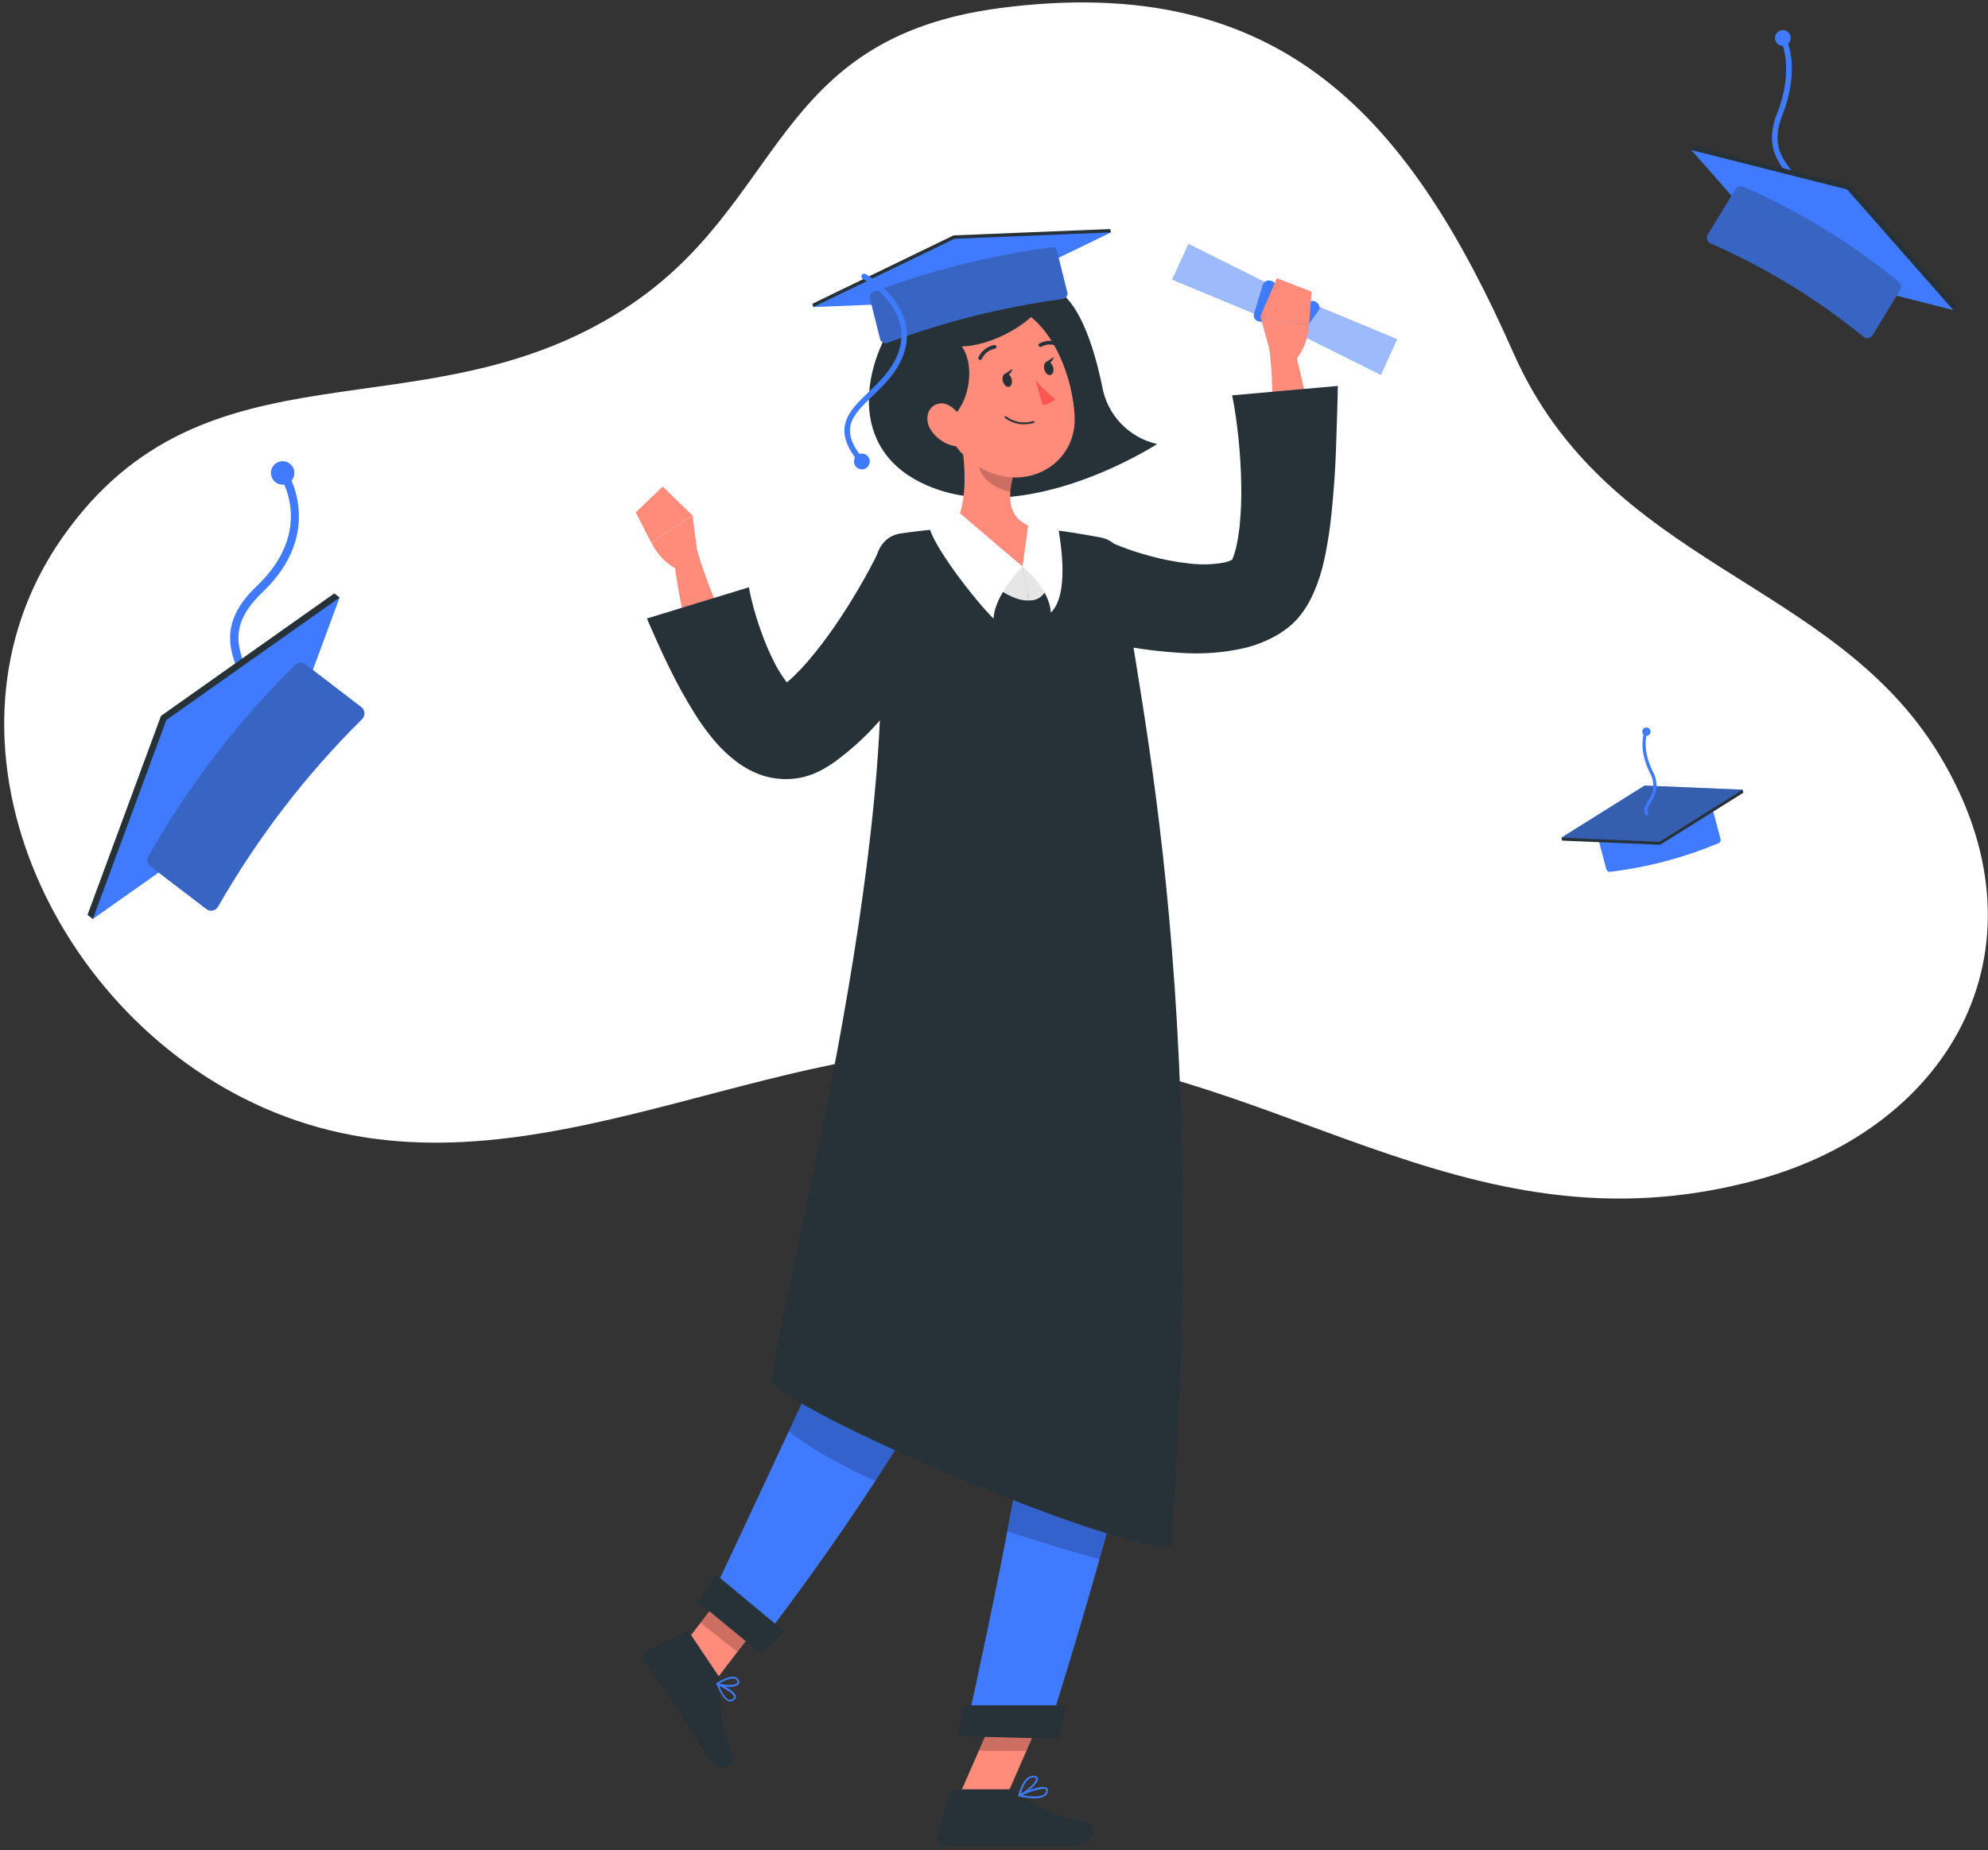<?xml version="1.0" encoding="UTF-8"?>
<svg width="376px" height="350px" viewBox="0 0 376 350" version="1.1" xmlns="http://www.w3.org/2000/svg" xmlns:xlink="http://www.w3.org/1999/xlink">
    <rect x="0" y="0" width="376" height="350" fill="#333333" stroke="none"/>
    <title>graduation-custom</title>
    <g id="Page-1" stroke="none" stroke-width="1" fill="none" fill-rule="evenodd">
        <g id="graduation-custom" transform="translate(188, 175) scale(-1, 1) translate(-188, -175) " fill-rule="nonzero">
            <g id="freepik--background-simple--inject-1" fill="#FFFFFF">
                <path d="M89.74,66.81 C109.2,22.81 133.22,-5.45 186.74,1.51 C230.42,7.19 227.38,38.82 258.02,58.51 C296.08,82.99 337.08,62.74 364.31,101.84 C390.59,139.58 366.26,193.29 324.07,210.44 C278.98,228.76 234.24,197.18 188.91,198.32 C135.76,199.67 99.7,238.32 43.91,223.27 C6.45,213.2 -12.6,178.58 9.31,142.64 C29.48,109.51 71.89,107.18 89.74,66.81 Z" id="Path"></path>
            </g>
            <g id="freepik--Hats--inject-1" transform="translate(6, 5)">
                <path d="M30.67,31.88 C30.466,31.881 30.279,31.764 30.19,31.58 C29.33,29.79 30.37,28.38 31.46,26.88 C33.03,24.73 34.98,22.06 32.92,16.88 C29.28,7.6 32.19,2.2 32.32,1.98 C32.474,1.75 32.78,1.678 33.021,1.814 C33.261,1.951 33.357,2.249 33.24,2.5 C33.24,2.55 30.46,7.71 33.91,16.5 C36.18,22.27 33.91,25.32 32.31,27.5 C31.16,29.08 30.59,29.96 31.14,31.12 C31.202,31.247 31.21,31.394 31.163,31.527 C31.116,31.66 31.018,31.769 30.89,31.83 C30.821,31.861 30.746,31.878 30.67,31.88 L30.67,31.88 Z" id="Path" fill="#407BFF"></path>
                <path d="M32.81,3.68 C32.206,3.684 31.659,3.323 31.425,2.765 C31.192,2.207 31.319,1.564 31.746,1.136 C32.174,0.709 32.817,0.582 33.375,0.815 C33.933,1.049 34.294,1.596 34.29,2.2 C34.285,3.015 33.625,3.675 32.81,3.68 Z M32.81,1.77 C32.643,1.744 32.476,1.819 32.384,1.961 C32.292,2.104 32.292,2.286 32.384,2.429 C32.476,2.571 32.643,2.646 32.81,2.62 C33.02,2.588 33.175,2.407 33.175,2.195 C33.175,1.983 33.02,1.802 32.81,1.77 L32.81,1.77 Z" id="Shape" fill="#407BFF"></path>
                <polygon id="Path" fill="#263238" points="49.61 22.56 50.11 23.39 0.56 53.66 0.06 52.83 20.14 30.01"></polygon>
                <polygon id="Path" fill="#407BFF" points="50.11 23.39 30.03 46.21 0.56 53.66 20.64 30.84"></polygon>
                <path d="M46.43,41.05 C36.056,45.593 26.348,51.524 17.57,58.68 C17.324,58.897 16.996,58.997 16.67,58.955 C16.345,58.913 16.053,58.733 15.87,58.46 L10.57,49.78 C10.293,49.292 10.417,48.674 10.86,48.33 C19.792,41 29.696,34.942 40.29,30.33 C40.797,30.089 41.404,30.26 41.71,30.73 L47.01,39.41 C47.179,39.699 47.212,40.048 47.1,40.364 C46.988,40.68 46.743,40.931 46.43,41.05 Z" id="Path" fill="#407BFF"></path>
                <path d="M46.43,41.05 C36.056,45.593 26.348,51.524 17.57,58.68 C17.324,58.897 16.996,58.997 16.67,58.955 C16.345,58.913 16.053,58.733 15.87,58.46 L10.57,49.78 C10.293,49.292 10.417,48.674 10.86,48.33 C19.792,41 29.696,34.942 40.29,30.33 C40.797,30.089 41.404,30.26 41.71,30.73 L47.01,39.41 C47.179,39.699 47.212,40.048 47.1,40.364 C46.988,40.68 46.743,40.931 46.43,41.05 Z" id="Path" fill="#263238" opacity="0.3"></path>
                <path d="M324.39,128.34 C324.159,128.339 323.939,128.237 323.79,128.06 C321.93,125.86 322.79,123.48 323.69,120.97 C325.04,117.21 326.56,112.97 320.4,107.09 C308.22,95.51 315.77,84.09 315.85,84.03 C316.098,83.672 316.587,83.579 316.95,83.82 C317.309,84.072 317.402,84.564 317.16,84.93 C316.87,85.34 310.31,95.31 321.49,105.93 C328.41,112.5 326.54,117.7 325.18,121.5 C324.26,124.07 323.79,125.59 325,127.02 C325.137,127.181 325.203,127.39 325.184,127.601 C325.165,127.811 325.063,128.006 324.9,128.14 C324.761,128.269 324.579,128.34 324.39,128.34 Z" id="Path" fill="#407BFF"></path>
                <path d="M316.54,86.69 C315.387,86.689 314.427,85.806 314.33,84.657 C314.232,83.509 315.031,82.477 316.167,82.282 C317.303,82.087 318.399,82.794 318.69,83.91 L318.69,83.91 C318.994,85.097 318.284,86.307 317.1,86.62 C316.917,86.667 316.729,86.691 316.54,86.69 L316.54,86.69 Z M316.54,83.83 L316.38,83.83 C316.213,83.868 316.07,83.978 315.99,84.13 C315.901,84.273 315.876,84.447 315.92,84.61 C315.962,84.774 316.068,84.915 316.215,85.002 C316.361,85.088 316.536,85.113 316.7,85.07 C317.039,84.977 317.243,84.632 317.16,84.29 L317.16,84.29 C317.115,84.126 317.007,83.986 316.86,83.9 C316.762,83.848 316.651,83.824 316.54,83.83 L316.54,83.83 Z" id="Shape" fill="#407BFF"></path>
                <polygon id="Path" fill="#263238" points="353.45 168.08 352.44 168.86 305.77 108.04 306.78 107.26 339.55 130.43"></polygon>
                <polygon id="Path" fill="#407BFF" points="352.44 168.86 319.67 145.69 305.77 108.04 338.54 131.21"></polygon>
                <path d="M328.74,166.49 C321.323,153.512 312.179,141.6 301.56,131.08 C301.239,130.786 301.061,130.368 301.07,129.934 C301.08,129.499 301.277,129.089 301.61,128.81 L312.26,120.64 C312.859,120.208 313.685,120.28 314.2,120.81 C325.063,131.513 334.391,143.669 341.92,156.93 C342.307,157.565 342.167,158.389 341.59,158.86 L330.94,167 C330.589,167.253 330.146,167.342 329.724,167.244 C329.303,167.147 328.944,166.872 328.74,166.49 Z" id="Path" fill="#407BFF"></path>
                <path d="M328.74,166.49 C321.323,153.512 312.179,141.6 301.56,131.08 C301.239,130.786 301.061,130.368 301.07,129.934 C301.08,129.499 301.277,129.089 301.61,128.81 L312.26,120.64 C312.859,120.208 313.685,120.28 314.2,120.81 C325.063,131.513 334.391,143.669 341.92,156.93 C342.307,157.565 342.167,158.389 341.59,158.86 L330.94,167 C330.589,167.253 330.146,167.342 329.724,167.244 C329.303,167.147 328.944,166.872 328.74,166.49 Z" id="Path" fill="#263238" opacity="0.3"></path>
                <path d="M47.16,147.31 C53.557,149.968 60.285,151.744 67.16,152.59 C67.358,152.609 67.54,152.711 67.658,152.871 C67.776,153.032 67.821,153.235 67.78,153.43 L66.19,159.43 C66.094,159.76 65.77,159.969 65.43,159.92 C58.404,159.073 51.529,157.26 45,154.53 C44.677,154.408 44.497,154.065 44.58,153.73 L46.17,147.73 C46.227,147.529 46.372,147.364 46.564,147.283 C46.757,147.201 46.976,147.211 47.16,147.31 L47.16,147.31 Z" id="Path" fill="#407BFF"></path>
                <polygon id="Path" fill="#263238" points="40.26 144.96 40.42 144.39 74.68 153.46 74.53 154.03 55.99 154.81"></polygon>
                <polygon id="Path" fill="#407BFF" points="40.42 144.39 58.95 143.61 74.68 153.46 56.14 154.24"></polygon>
                <g id="Group" opacity="0.4" transform="translate(40, 143)" fill="#263238">
                    <polygon id="Path" points="0.42 1.39 18.95 0.61 34.68 10.46 16.14 11.24"></polygon>
                </g>
                <path d="M58.5,149.2 C58.454,149.215 58.406,149.215 58.36,149.2 C58.228,149.122 58.184,148.953 58.26,148.82 C58.6,148.23 58.34,147.74 57.79,146.82 C56.487,145.101 56.341,142.768 57.42,140.9 C59.63,136.39 58.42,133.56 58.42,133.53 C58.357,133.389 58.419,133.224 58.56,133.16 C58.627,133.127 58.705,133.123 58.776,133.149 C58.846,133.176 58.902,133.23 58.93,133.3 C58.99,133.42 60.3,136.4 57.98,141.15 C56.979,142.84 57.114,144.97 58.32,146.52 C58.84,147.36 59.32,148.15 58.79,149.06 C58.735,149.166 58.617,149.222 58.5,149.2 Z" id="Path" fill="#407BFF"></path>
                <path d="M58.61,134.2 L58.55,134.2 C58.341,134.179 58.147,134.079 58.01,133.92 C57.877,133.761 57.812,133.556 57.83,133.35 C57.843,133.141 57.94,132.946 58.1,132.81 C58.263,132.677 58.471,132.613 58.68,132.63 C58.887,132.642 59.079,132.74 59.21,132.9 C59.408,133.134 59.453,133.462 59.324,133.741 C59.195,134.02 58.917,134.199 58.61,134.2 L58.61,134.2 Z M58.61,133.2 C58.558,133.197 58.508,133.215 58.47,133.25 C58.421,133.285 58.392,133.34 58.39,133.4 C58.378,133.524 58.467,133.634 58.59,133.65 C58.651,133.656 58.712,133.636 58.759,133.597 C58.806,133.558 58.835,133.501 58.84,133.44 C58.846,133.317 58.753,133.211 58.63,133.2 L58.61,133.2 Z" id="Shape" fill="#407BFF"></path>
            </g>
            <g id="freepik--Character--inject-1" transform="translate(111, 43)">
                <path d="M69.77,11.16 C62.54,9.16 58.49,20.54 56.55,30.06 C55.614,35.478 51.505,39.797 46.14,41 C46.14,41 71.61,57.57 90.59,48.41 C105.87,41.03 100.99,23.58 94.11,15.55 C87.23,7.52 74.18,4.25 69.77,11.16 Z" id="Path" fill="#263238"></path>
                <polygon id="Path" fill="#FF8B7B" points="83.86 297.32 75.22 298.17 66.23 277.61 74.87 276.77"></polygon>
                <polygon id="Path" fill="#FF8B7B" points="138.63 271.98 131.66 277.5 118.99 260.99 125.97 255.47"></polygon>
                <path d="M128.92,274.34 L134.51,266 C134.706,265.698 135.094,265.587 135.42,265.74 L142.66,269.22 C143.022,269.411 143.285,269.747 143.384,270.144 C143.483,270.541 143.409,270.961 143.18,271.3 C141.18,274.17 140.07,275.46 137.61,279.13 C136.1,281.39 133.08,286.6 130.99,289.72 C128.9,292.84 125.71,290.93 126.3,289.45 C128.95,282.79 128.88,278.95 128.54,275.89 C128.481,275.345 128.616,274.796 128.92,274.34 L128.92,274.34 Z" id="Path" fill="#263238"></path>
                <path d="M74.07,295.5 L84.68,295.5 C85.073,295.508 85.414,295.772 85.52,296.15 L87.82,304.54 C87.934,304.941 87.851,305.373 87.597,305.704 C87.343,306.035 86.947,306.226 86.53,306.22 C82.79,306.22 81.02,306.22 76.36,306.22 L62.1,306.22 C58.22,306.22 57.41,302.31 59.02,301.95 C66.21,300.36 70.35,298.16 72.57,296.07 C72.979,295.695 73.516,295.491 74.07,295.5 Z" id="Path" fill="#263238"></path>
                <polygon id="Path" fill="#000000" opacity="0.2" points="66.24 277.62 70.87 288.21 79.88 288.21 74.88 276.77"></polygon>
                <polygon id="Path" fill="#000000" opacity="0.2" points="125.97 255.47 119 261 125.53 269.51 132.5 263.98"></polygon>
                <path d="M58,113.33 C58,113.33 41.24,166.27 46.19,205 C49.5,230.93 67,285.14 67,285.14 L82.43,284.75 C82.43,284.75 69.93,229.68 68.64,208.18 C66.43,171.41 84.64,113.27 84.64,113.27 L58,113.33 Z" id="Path" fill="#407BFF"></path>
                <polygon id="Path" fill="#263238" points="64.79 285.94 83.86 285.46 82.75 279.6 63.43 279.6"></polygon>
                <path d="M65.9,113.42 C65.9,113.42 68.25,171.25 81.14,203.79 C91.54,230.08 121.95,268.79 121.95,268.79 L131.24,260.7 C131.24,260.7 111.94,219.76 104.04,202.22 C84.66,159.22 105.96,129.4 94.29,113.22 L65.9,113.42 Z" id="Path" fill="#407BFF"></path>
                <polygon id="Path" fill="#263238" points="120.99 269.91 132.92 260.09 129.68 254.8 116.62 265.67"></polygon>
                <path d="M126.82,278.9 C126.538,278.869 126.275,278.746 126.07,278.55 C125.874,278.396 125.778,278.146 125.82,277.9 C126.01,276.79 128.96,275.52 129.29,275.38 C129.347,275.341 129.423,275.341 129.48,275.38 C129.519,275.437 129.519,275.513 129.48,275.57 C129.06,276.68 128.21,278.57 127.12,278.84 C127.023,278.874 126.922,278.895 126.82,278.9 L126.82,278.9 Z M129.04,275.9 C128.04,276.37 126.28,277.31 126.17,277.99 C126.154,278.114 126.208,278.237 126.31,278.31 C126.501,278.529 126.797,278.625 127.08,278.56 C127.7,278.38 128.42,277.4 129,275.87 L129.04,275.9 Z" id="Shape" fill="#407BFF"></path>
                <path d="M126.62,276.11 C126.168,276.115 125.727,275.967 125.37,275.69 C125.142,275.451 125.109,275.086 125.29,274.81 C125.431,274.525 125.691,274.316 126,274.24 C127.24,273.92 129.37,275.33 129.46,275.39 C129.509,275.429 129.539,275.487 129.54,275.55 C129.532,275.613 129.495,275.669 129.44,275.7 C128.543,276.049 127.579,276.189 126.62,276.11 L126.62,276.11 Z M126.57,274.55 C126.411,274.524 126.249,274.524 126.09,274.55 C125.876,274.598 125.695,274.742 125.6,274.94 C125.47,275.2 125.54,275.33 125.6,275.41 C126.09,275.9 127.97,275.8 128.96,275.48 C128.233,275.015 127.42,274.699 126.57,274.55 L126.57,274.55 Z" id="Shape" fill="#407BFF"></path>
                <path d="M69.37,297.22 C68.653,297.271 67.937,297.099 67.32,296.73 C66.999,296.497 66.806,296.127 66.8,295.73 C66.769,295.514 66.866,295.299 67.05,295.18 C68.05,294.52 71.86,296.3 72.3,296.51 C72.37,296.541 72.411,296.614 72.4,296.69 C72.389,296.764 72.333,296.824 72.26,296.84 C71.312,297.066 70.344,297.193 69.37,297.22 Z M67.67,295.39 C67.521,295.382 67.373,295.413 67.24,295.48 C67.166,295.536 67.131,295.629 67.15,295.72 C67.155,296.01 67.295,296.28 67.53,296.45 C68.4,297.1 70.53,296.83 71.66,296.61 C70.401,295.998 69.055,295.587 67.67,295.39 L67.67,295.39 Z" id="Shape" fill="#407BFF"></path>
                <path d="M72.22,296.85 L72.16,296.85 C71,296.38 68.57,294.43 68.7,293.46 C68.7,293.26 68.87,293 69.4,292.93 C71.47,292.69 72.4,296.49 72.4,296.65 C72.412,296.713 72.389,296.778 72.34,296.82 C72.306,296.846 72.262,296.856 72.22,296.85 Z M69.59,293.26 L69.44,293.26 C69.08,293.31 69.06,293.44 69.05,293.49 C68.97,294.11 70.7,295.69 71.96,296.35 C71.7,295.47 70.92,293.26 69.59,293.26 L69.59,293.26 Z" id="Shape" fill="#407BFF"></path>
                <polygon id="Path" fill="#407BFF" points="3.83 27.91 0.76 21.17 20.8 12.85 40.22 3.16 43.29 9.9 23.25 18.22"></polygon>
                <polygon id="Path" fill="#FAFAFA" opacity="0.5" points="3.83 27.91 0.76 21.17 20.8 12.85 40.22 3.16 43.29 9.9 23.25 18.22"></polygon>
                <rect id="Rectangle" fill="#407BFF" transform="translate(25.788, 13.961) rotate(-17.01) translate(-25.788, -13.961) " x="24.538" y="9.951" width="2.5" height="8.02" rx="1.13"></rect>
                <rect id="Rectangle" fill="#407BFF" transform="translate(18.347, 17.443) rotate(-35.38) translate(-18.347, -17.443) " x="17.097" y="13.433" width="2.5" height="8.02" rx="1.13"></rect>
                <path d="M24.5,24.55 L26.62,16.85 L17.43,18.57 C17.43,18.57 17.55,23.99 21.91,26.76 L24.5,24.55 Z" id="Path" fill="#FF8B7B"></path>
                <polygon id="Path" fill="#FF8B7B" points="23.51 9.63 16.93 12.18 17.43 18.57 26.62 16.85"></polygon>
                <path d="M16.81,42 C17.04,33.8 20.39,22.39 20.39,22.39 L25.04,21.81 C24.317,27.621 24.16,33.489 24.57,39.33 L16.81,42 Z" id="Path" fill="#FF8B7B"></path>
                <path d="M61.71,77.25 C61.13,77.41 60.79,77.49 60.34,77.6 L59.09,77.88 L56.63,78.41 C55,78.75 53.37,79.08 51.71,79.34 C48.333,79.934 44.924,80.328 41.5,80.52 C37.657,80.775 33.797,80.496 30.03,79.69 C27.709,79.174 25.48,78.307 23.42,77.12 C22.86,76.8 22.29,76.39 21.74,76 L21.53,75.85 L21.25,75.62 L20.68,75.14 C20.35,74.82 20.01,74.49 19.68,74.14 C18.704,73.039 17.871,71.819 17.2,70.51 C16.225,68.599 15.464,66.587 14.93,64.51 C14.44,62.66 14.12,60.91 13.84,59.2 C13.26,55.79 13,52.51 12.73,49.28 C12.46,46.05 12.34,42.86 12.24,39.68 L12.09,34.91 L12.02,32.51 C12.02,31.68 11.97,30.94 11.97,30.01 L31.97,31.79 C31.84,32.36 31.7,33.12 31.58,33.79 L31.25,35.91 C31.04,37.33 30.89,38.76 30.73,40.19 C30.46,43.04 30.27,45.9 30.24,48.7 C30.185,51.414 30.296,54.129 30.57,56.83 C30.71,58.033 30.91,59.228 31.17,60.41 C31.347,61.257 31.608,62.085 31.95,62.88 C32.06,63.09 32.13,63.15 31.95,62.99 C31.77,62.83 31.85,62.88 31.78,62.83 C31.741,62.788 31.698,62.751 31.65,62.72 L31.58,62.66 L31.58,62.66 C31.66,62.66 31.69,62.75 31.79,62.8 C32.355,63.111 32.966,63.331 33.6,63.45 C35.768,63.821 37.978,63.869 40.16,63.59 C42.76,63.301 45.332,62.8 47.85,62.09 C49.14,61.72 50.44,61.33 51.72,60.87 C52.36,60.64 52.99,60.4 53.62,60.15 L54.53,59.77 C54.8,59.65 55.17,59.49 55.31,59.41 L61.71,77.25 Z" id="Path" fill="#263238"></path>
                <g id="Group" opacity="0.2" transform="translate(52, 214)" fill="#000000">
                    <path d="M0.63,21.71 C2.04,27.19 3.54,32.71 5.02,37.98 C9.38,36.77 15.58,34.98 22.46,32.73 C21.29,26.65 20.16,20.44 19.2,14.62 L0.63,21.71 Z" id="Path"></path>
                    <path d="M57.43,0 L37.86,7.46 C40.86,12.74 44.15,18.08 47.46,23.17 C53.86,20.25 59.64,17.09 63.82,13.77 L57.43,0 Z" id="Path"></path>
                </g>
                <path d="M52.44,64 C53.02,77.73 35.19,134.16 43.5,249.39 C51.84,251.27 111.93,225.88 119,218.64 C118.39,204.83 93.05,115.29 99.31,64.64 C99.71,61.43 97.88,58.39 94.67,57.92 C91.96,57.52 88.58,57.12 85.17,56.92 C79.68,56.529 74.17,56.529 68.68,56.92 C64.56,57.31 60.04,58.08 56.98,58.65 C54.347,59.057 52.414,61.336 52.44,64 Z" id="Path" fill="#263238"></path>
                <path d="M83.49,38.45 C82.49,43.76 81.49,53.45 85.17,57.01 C85.17,57.01 79.88,65.28 70.86,69.36 C63.68,63.28 68.68,57.05 68.68,57.05 C74.59,55.63 74.43,51.24 73.39,47.12 L83.49,38.45 Z" id="Path" fill="#FF8B7B"></path>
                <path d="M70.48,70.59 L71.6,64.19 L83.77,54.34 L87.94,56.74 C87.94,56.74 77,70.94 70.48,70.59 Z" id="Path" fill="#E6E6E6"></path>
                <path d="M70.48,70.59 L71.6,64.19 L70,56 L66.13,56.71 C66.13,56.71 64,70.94 70.48,70.59 Z" id="Path" fill="#E6E6E6"></path>
                <path d="M71.6,64.19 C71.6,64.19 76.83,69.35 77.09,74.02 C80.62,70.58 89.09,59.56 89.26,56.38 C87.41,54.84 83.66,53.9 83.66,53.9 L71.6,64.19 Z" id="Path" fill="#FFFFFF"></path>
                <path d="M71.6,64.19 C71.6,64.19 66.52,68.19 66.25,72.9 C62.72,69.46 64.38,59.72 64.82,57.03 C66.67,55.49 70.36,55.03 70.36,55.03 L71.6,64.19 Z" id="Path" fill="#FFFFFF"></path>
                <path d="M79.37,42 L73.37,47.12 C73.629,48.08 73.803,49.06 73.89,50.05 C76.15,49.72 79.55,47.68 79.78,45.32 C79.845,44.198 79.706,43.073 79.37,42 Z" id="Path" fill="#000000" opacity="0.2"></path>
                <path d="M88.91,30.48 C85.91,38.85 84.91,42.48 79.33,45.59 C70.99,50.32 61.33,44.87 61.75,35.78 C62.1,27.61 66.87,15.3 76.18,14.29 C80.348,13.82 84.463,15.541 87.055,18.839 C89.648,22.136 90.35,26.54 88.91,30.48 Z" id="Path" fill="#FF8B7B"></path>
                <path d="M85.41,20.74 C80.15,22.59 80.61,33.09 85.83,36.74 C91.05,40.39 97.29,16.57 85.41,20.74 Z" id="Path" fill="#263238"></path>
                <path d="M70,17 C75.3,21.65 82.91,23.45 85.58,22.1 C87.52,23.61 93.98,26.67 90.13,19.38 C86.28,12.09 79.46,11.15 75.02,11.21 C70.58,11.27 65.49,13 70,17 Z" id="Path" fill="#263238"></path>
                <path d="M88.94,38.36 C87.952,39.877 86.414,40.952 84.65,41.36 C82.37,41.85 81.53,39.65 82.41,37.46 C83.2,35.46 85.34,32.87 87.51,33.37 C89.68,33.87 90.18,36.44 88.94,38.36 Z" id="Path" fill="#FF8B7B"></path>
                <path d="M75.31,29.17 C75.11,29.86 74.58,30.32 74.13,30.17 C73.68,30.02 73.47,29.38 73.67,28.68 C73.87,27.98 74.39,27.53 74.85,27.68 C75.31,27.83 75.51,28.48 75.31,29.17 Z" id="Path" fill="#263238"></path>
                <path d="M67.47,26.93 C67.27,27.63 66.74,28.09 66.29,27.93 C65.84,27.77 65.63,27.13 65.83,26.44 C66.03,25.75 66.55,25.29 67.01,25.44 C67.47,25.59 67.67,26.24 67.47,26.93 Z" id="Path" fill="#263238"></path>
                <path d="M67.2,25.54 L65.67,24.54 C65.67,24.54 66.15,26.13 67.2,25.54 Z" id="Path" fill="#263238"></path>
                <path d="M69.2,28.72 C68.132,30.124 66.877,31.376 65.47,32.44 C66.041,33.154 66.896,33.582 67.81,33.61 L69.2,28.72 Z" id="Path" fill="#FF5652"></path>
                <path d="M70.78,37.24 C70.34,37.204 69.904,37.124 69.48,37 C69.434,36.989 69.394,36.958 69.372,36.916 C69.349,36.875 69.345,36.825 69.36,36.78 C69.372,36.736 69.4,36.699 69.44,36.676 C69.479,36.654 69.526,36.648 69.57,36.66 C71.321,37.201 73.225,36.878 74.7,35.79 C74.77,35.723 74.88,35.723 74.95,35.79 C75.017,35.86 75.017,35.97 74.95,36.04 C73.765,36.959 72.272,37.388 70.78,37.24 L70.78,37.24 Z" id="Path" fill="#263238"></path>
                <path d="M79.59,25.1 C79.467,25.089 79.36,25.012 79.31,24.9 C78.852,23.895 77.935,23.176 76.85,22.97 C76.657,22.939 76.522,22.764 76.54,22.57 C76.571,22.383 76.741,22.252 76.93,22.27 C78.248,22.508 79.368,23.374 79.93,24.59 C80.011,24.764 79.94,24.971 79.77,25.06 C79.714,25.087 79.652,25.101 79.59,25.1 L79.59,25.1 Z" id="Path" fill="#263238"></path>
                <path d="M64.73,22.55 C64.604,22.543 64.492,22.465 64.44,22.35 C64.361,22.173 64.436,21.965 64.61,21.88 C65.819,21.299 67.234,21.336 68.41,21.98 C68.569,22.09 68.617,22.303 68.52,22.47 C68.413,22.633 68.196,22.682 68.03,22.58 C67.062,22.052 65.898,22.03 64.91,22.52 C64.855,22.549 64.792,22.56 64.73,22.55 L64.73,22.55 Z" id="Path" fill="#263238"></path>
                <path d="M133,62.44 L134,54.52 L141.81,59.64 C141.81,59.64 139.62,64.64 134.53,65.47 L133,62.44 Z" id="Path" fill="#FF8B7B"></path>
                <polygon id="Path" fill="#FF8B7B" points="139.66 49.05 144.76 53.93 141.83 59.64 134.02 54.52"></polygon>
                <path d="M133.4,81.49 C136.34,73.84 137.64,62.02 137.64,62.02 L133.57,59.7 C131.995,65.323 129.882,70.782 127.26,76 L133.4,81.49 Z" id="Path" fill="#FF8B7B"></path>
                <path d="M98.72,61.09 C99.25,62.21 99.93,63.55 100.59,64.77 C101.25,65.99 101.96,67.24 102.67,68.46 C104.1,70.9 105.61,73.28 107.19,75.56 C108.719,77.792 110.364,79.942 112.12,82 C112.97,83 113.82,83.9 114.67,84.74 C115.427,85.483 116.235,86.172 117.09,86.8 C117.253,86.924 117.423,87.037 117.6,87.14 L117.82,87.29 C117.89,87.29 117.82,87.29 117.82,87.29 L117.74,87.29 C117.345,87.115 116.921,87.017 116.49,87 C116.077,86.982 115.664,87.036 115.27,87.16 C115.04,87.24 115.04,87.26 115.14,87.16 C115.663,86.715 116.127,86.204 116.52,85.64 C117.158,84.752 117.742,83.827 118.27,82.87 C119.452,80.602 120.456,78.245 121.27,75.82 C121.73,74.56 122.1,73.26 122.48,71.96 L122.98,69.96 C123.06,69.63 123.13,69.3 123.19,68.96 C123.25,68.62 123.34,68.28 123.35,68.1 L142.63,74 C142.43,74.53 142.28,74.86 142.1,75.26 L141.6,76.4 L140.6,78.65 C139.94,80.14 139.22,81.65 138.51,83.1 C137.035,86.161 135.392,89.139 133.59,92.02 C132.599,93.62 131.503,95.154 130.31,96.61 C128.871,98.396 127.207,99.99 125.36,101.35 C124.127,102.24 122.782,102.963 121.36,103.5 C119.569,104.159 117.666,104.458 115.76,104.38 C113.837,104.298 111.951,103.821 110.22,102.98 L109.65,102.69 C109.47,102.6 109.25,102.48 109.16,102.42 L108.43,101.98 C107.93,101.69 107.5,101.39 107.08,101.09 C104.139,98.934 101.431,96.477 99,93.76 C96.75,91.28 94.68,88.81 92.72,86.3 C90.76,83.79 88.89,81.3 87.06,78.73 L84.34,74.9 L83,73 C82.53,72.33 82.11,71.73 81.61,71 L98.72,61.09 Z" id="Path" fill="#263238"></path>
                <path d="M75,27.78 L73.48,26.78 C73.48,26.78 74,28.37 75,27.78 Z" id="Path" fill="#263238"></path>
                <polygon id="Path" fill="#263238" points="111.34 14.46 111.18 15.09 54.86 0.96 55.02 0.33 84.65 1.53"></polygon>
                <polygon id="Path" fill="#407BFF" points="111.18 15.09 81.55 13.89 54.86 0.96 84.49 2.17"></polygon>
                <path d="M97,21.8 C86.401,17.864 75.402,15.104 64.2,13.57 C63.5,13.48 62.98,12.93 63.11,12.41 L65.11,4.41 C65.292,3.932 65.806,3.669 66.3,3.8 C77.728,5.339 88.948,8.153 99.75,12.19 C100.243,12.313 100.566,12.786 100.5,13.29 L98.5,21.29 C98.373,21.561 98.141,21.768 97.858,21.864 C97.575,21.96 97.266,21.937 97,21.8 Z" id="Path" fill="#407BFF"></path>
                <path d="M97,21.8 C86.401,17.864 75.402,15.104 64.2,13.57 C63.5,13.48 62.98,12.93 63.11,12.41 L65.11,4.41 C65.292,3.932 65.806,3.669 66.3,3.8 C77.728,5.339 88.948,8.153 99.75,12.19 C100.243,12.313 100.566,12.786 100.5,13.29 L98.5,21.29 C98.373,21.561 98.141,21.768 97.858,21.864 C97.575,21.96 97.266,21.937 97,21.8 Z" id="Path" fill="#263238" opacity="0.3"></path>
                <path d="M102,44.83 C101.876,44.83 101.756,44.788 101.66,44.71 C101.44,44.517 101.414,44.185 101.6,43.96 C106.5,38.19 103.78,35.58 100.01,31.96 C97.85,29.88 95.39,27.52 94.15,24.18 C90.72,14.97 101.2,8.89 101.3,8.83 C101.554,8.687 101.876,8.777 102.02,9.03 C102.092,9.15 102.113,9.295 102.077,9.43 C102.041,9.566 101.952,9.681 101.83,9.75 C101.42,9.98 92.03,15.45 95.14,23.81 C96.3,26.93 98.66,29.2 100.75,31.2 C104.45,34.76 107.95,38.12 102.41,44.64 C102.309,44.761 102.158,44.831 102,44.83 Z" id="Path" fill="#407BFF"></path>
                <path d="M102,45.79 C101.396,45.794 100.85,45.434 100.616,44.877 C100.383,44.321 100.508,43.678 100.933,43.25 C101.358,42.822 102,42.692 102.558,42.922 C103.116,43.153 103.48,43.696 103.48,44.3 C103.48,45.119 102.819,45.785 102,45.79 Z M102,43.88 C101.824,43.876 101.664,43.979 101.595,44.141 C101.526,44.302 101.562,44.49 101.686,44.614 C101.81,44.738 101.998,44.774 102.159,44.705 C102.321,44.636 102.424,44.476 102.42,44.3 C102.42,44.068 102.232,43.88 102,43.88 Z" id="Shape" fill="#407BFF"></path>
            </g>
        </g>
    </g>
</svg>